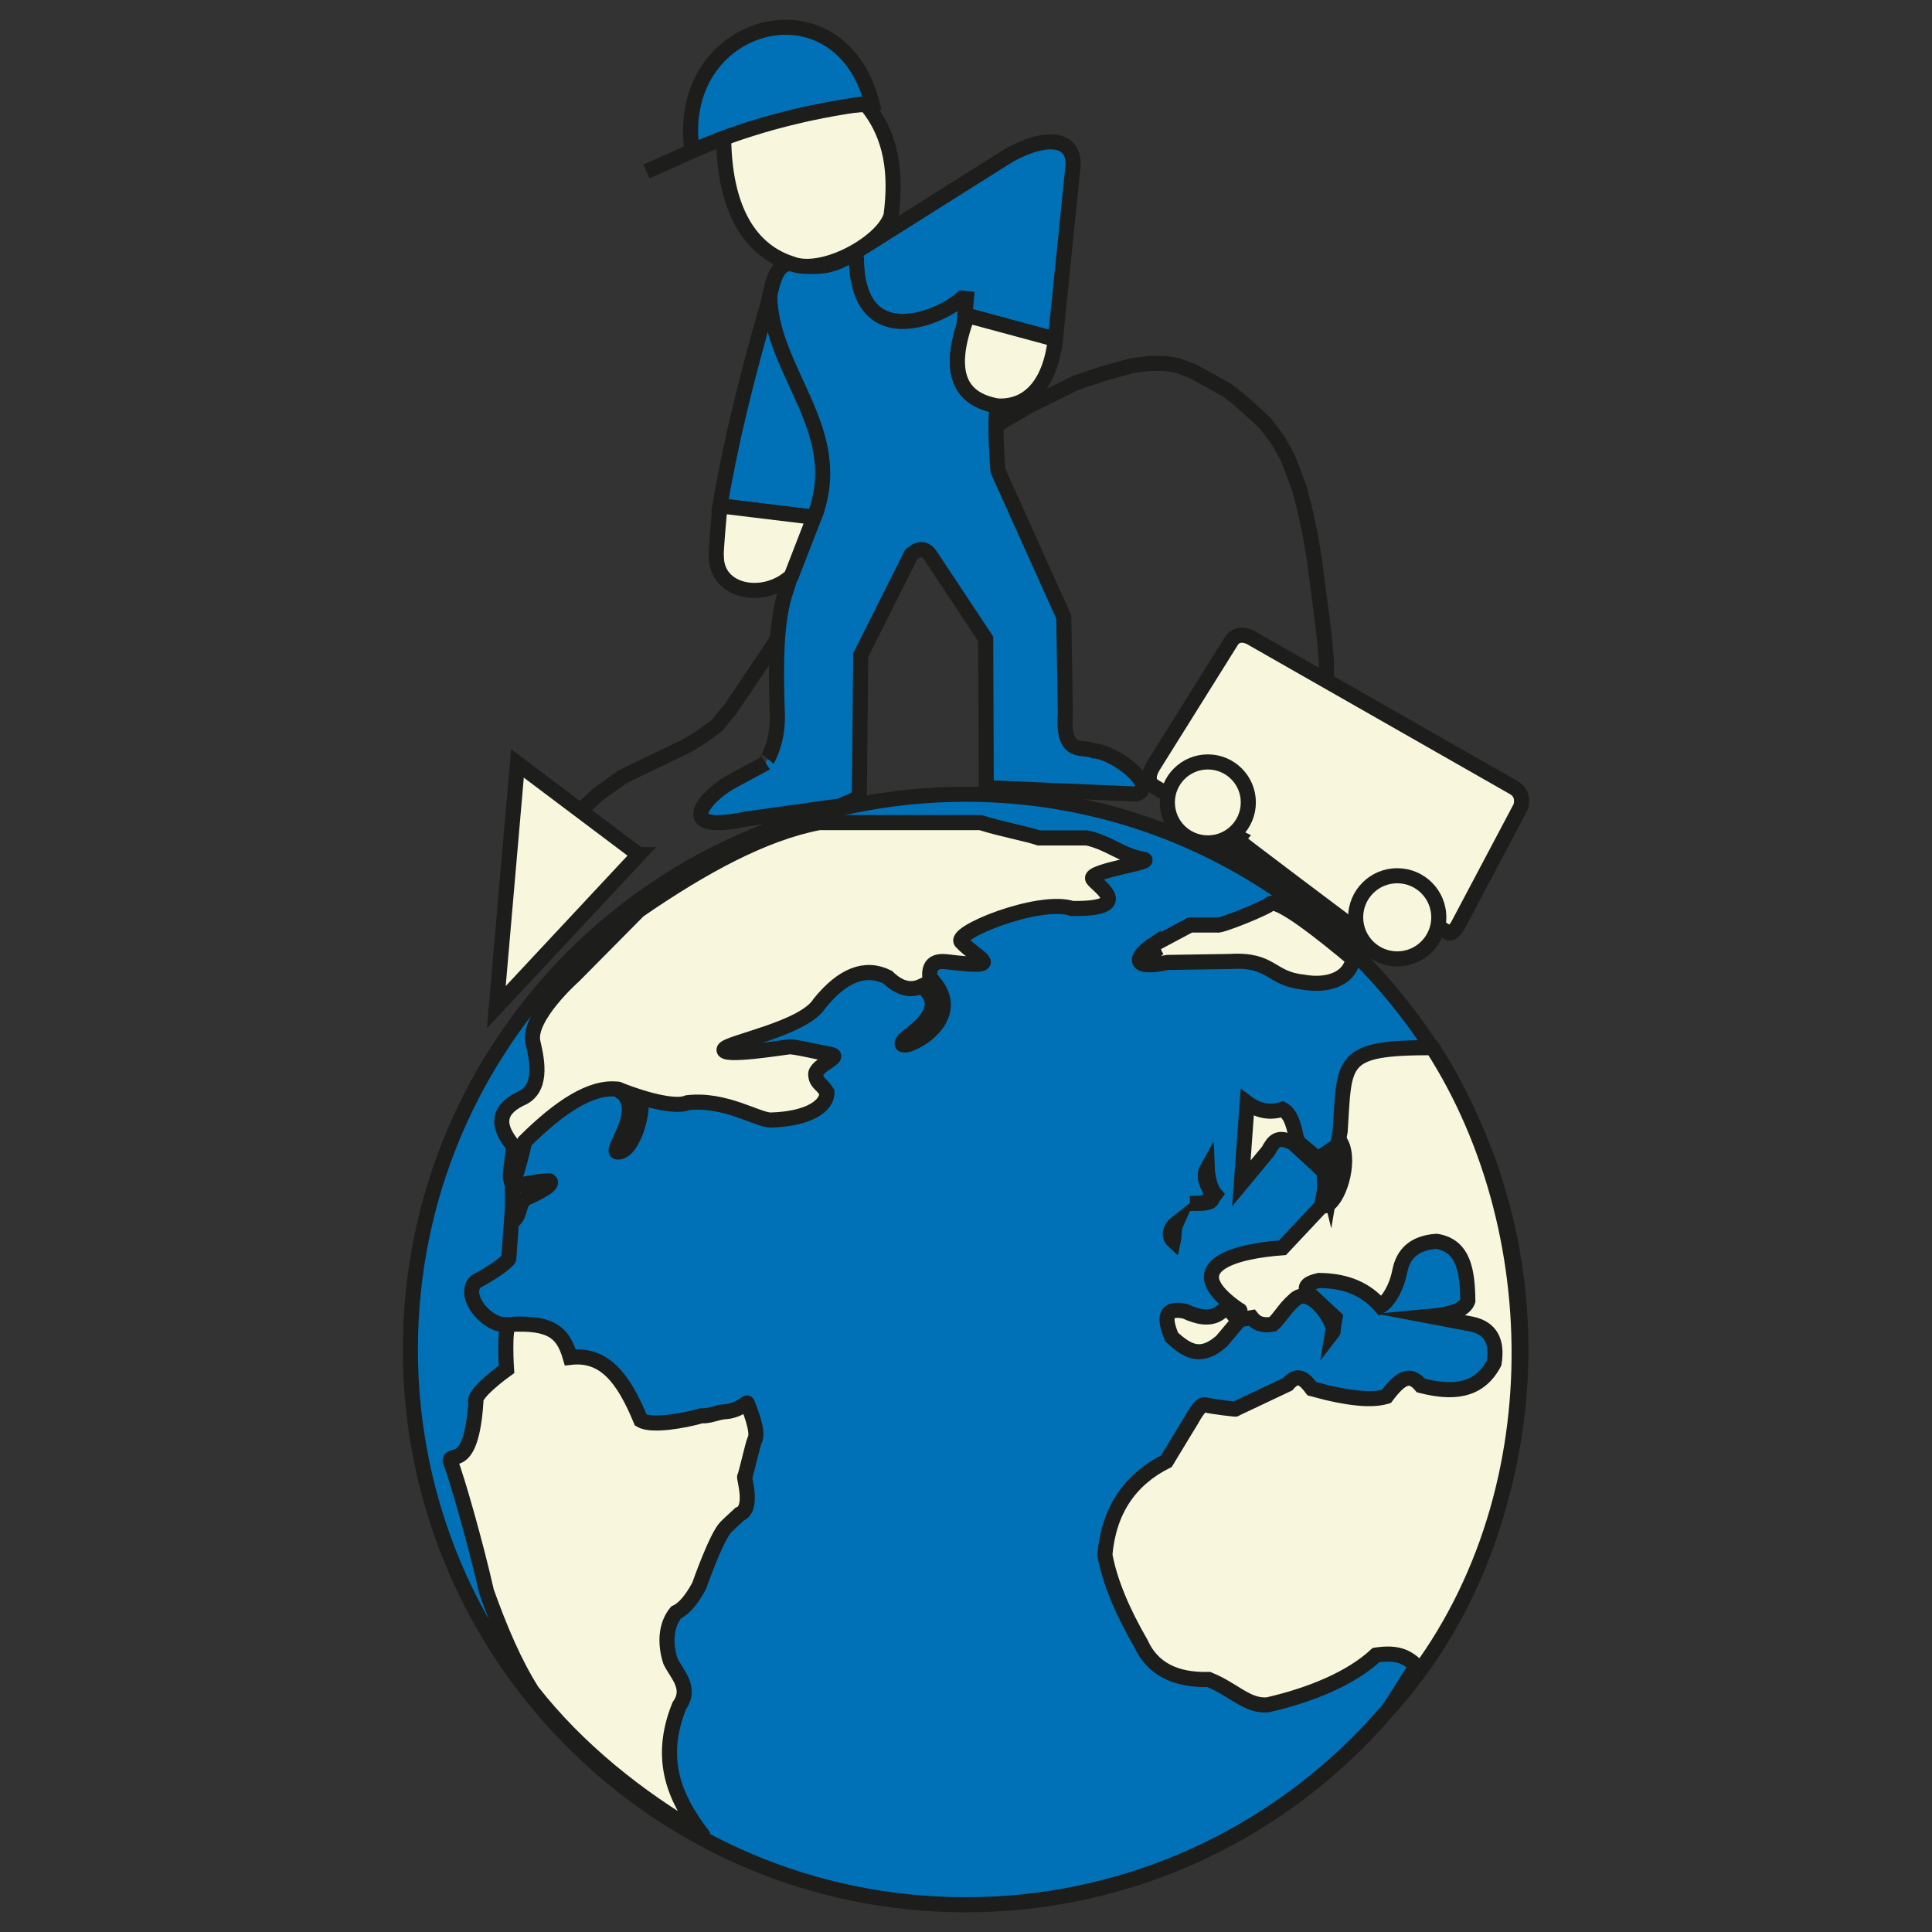 <?xml version="1.0" encoding="UTF-8"?>
<svg data-bbox="108.75 7.221 294.487 497.559" viewBox="0 0 512 512" xmlns="http://www.w3.org/2000/svg" data-type="ugc">
    <rect x="0" y="0" width="512" height="512" fill="#333333" stroke="none"/>
    <g>
        <path fill="#0071b7" stroke="#1d1d1b" stroke-width="4" stroke-miterlimit="10" d="M403.05 357.63c0 81.269-65.881 147.15-147.15 147.15s-147.15-65.881-147.15-147.15 65.881-147.15 147.15-147.15 147.15 65.881 147.15 147.15z"/>
        <path d="M186.15 486.24c-7.31-9.63-11.89-19.94-6.12-34.21 3.4-4.76-.78-8.46-2.36-11.81-1.48-4.63-1.27-9.48 1.46-12.87 3.52-1.59 6.22-7.26 6.22-7.26s4.47-12.8 7.02-15.41c0 0 2.44-2.36 3.62-3.4 3.85-1.47 1.03-9.89 1.36-9.97.25-.06 2.13-8.58 2.66-9.74 1.3-2.1-1.82-9.21-1.98-9.74-.11-.37-2.09 2.07-5.98 2.29-1.78.09-4.14 1.26-6.18 1.08-4.43 1.29-13.2 2.87-16.05 1.16-4.6-11.16-9.66-17.71-18.69-16.65-1.93-6.68-5.1-9.38-16.31-8.71-1.29 1.37-.59 11.89-.59 11.89s-9.26 6.59-8.13 8.83c-1.25 18.35-6.8 12.91-6.8 15.41 1.81 4.64 6.8 22.09 9.63 34.66 3.62 10.12 7.47 19.13 12.12 26.45 11.95 15.24 28.06 28.23 45.1 38z" fill="#f8f6dd" stroke="#1d1d1b" stroke-width="4" stroke-miterlimit="10"/>
        <path d="m169.27 241.27-17.16 17.33s-12.47 11.02-10.87 17.67c1.27 5.29 2.51 12.59-3.4 14.95-6.34 3.16-6.03 7.47-1.7 12.57.07.67-1.49 9.46-.69 8.5 0 5.78 3.62-9.8 3.62-9.8 9.26-9.2 17.74-14.79 24.77-13.82 7.83 5-2.72 16.57-.17 16.65 4.67.15 7.6-13.85 5.61-14-.94 1.07-6.5-3.11-5.44-2.66 2.68 1.15 14.16 5.37 18.35 3.57 9.95-1.18 18.75 4.68 22.09 4.59 9.89-.28 15.01-3.66 14.87-7.38-1.54-2.43-2.81-2.3-2.98-4.68s7.15-4.74 3.99-5.32-9.57-2.12-10.96-2.02-18.28 2.91-17.29.64c.78-1.81 21.07-5.39 25.28-12.15 6.04-7.47 12.07-9.91 18.01-6.97 2.89 2.79 5.9 3.89 9.08 2.38 7.94 6.28-3.48 12.81-4.7 14.24-4.32 5.05 19.04-4.38 6.84-16.44-.37-3.73 1.57-4.55 4.42-4.25 16.28 1.99 8.16-.74 4.08-5.1-3.31-2.3 20.39-11.92 29.23-9.01 16.94.21 6.46-6.14 5.44-7.82-1.35-2.21 17.45-4.54 13.26-5.27-5.72-.99-8.82-4.3-14.79-5.61h-12.74c-3.27-1.1-9.99-2.33-15.46-4.06h-42.82c-14.57 2.78-30.76 11.56-47.77 23.27z" fill="#f8f6dd" stroke="#1d1d1b" stroke-width="4" stroke-miterlimit="10"/>
        <path d="m368.26 452.65 7.12-11.22c-2.52-2.3-4.93-3.67-10.7-2.83-6.69 6.22-17.41 10.61-28.72 13.2-5.47.48-9.01-4.08-15.63-6.72-8.78.23-14.94-2.78-18.01-9.59-4.66-8.09-8.15-15.96-9.52-23.45 1.04-11.81 6.65-19.96 16.31-24.81l6.8-11.21s2.13-4.07 3.4-3.74c2.32.6 9.11 1.3 8.03 1.13l13.89-6.56c2.71-3.19 4.52-1.38 6.46 1.19 10.15 2.8 16.1 3.12 19.71 2.04 3.8-5.05 6.24-6.38 9.18-2.89 8.08 2.04 15.25 1.83 19.37-5.95.9-5.55-.74-9.25-5.95-10.34l-10.87-2.06c5.22-.48 9.01-1.61 9.86-4.08-.1-7.72-1.02-14.69-8.33-15.8-6.04.43-8.77 3.43-9.69 7.82-.84 4.57-3.18 8.25-5.1 9.35-3.78-4.31-8.81-6.72-16.31-6.8-2.57.59-4.1 1.43-3.06 3.06l7.31 6.8-.65 3.9c1.31-1.69-5.67-12.91-10.06-8.66-2.94 2.59-3.81 4.75-5.78 6.48-2.93.55-4.52-.33-5.61-1.72l-3.18.54-4.77 5.67c-5.35 4.73-8.92 2.97-13.29-1.11-1.79-4.5-2.28-8.02 3.57-6.8 3.4 1.6 6.45 2.15 8.84.68 1.79-1.37 2.88-1.28 3.57-.34 0 0 3.08-.44 1.87-.68-16.99-11.72-.49-15.63 11.55-16.48l10.36-11.04 1.53-8.33-9.01-8.33c-4.08-2.09-5.16-.7-6.66 2.07l-7.11 8.56 1.53-21.34c3.06 2.28 6.18 2.7 9.35 1.7 2.6 1.39 3.1 5.15 3.91 8.5l4.8 4.11 2.34 2 .17 11.04c3.57-.85 6.95-11.55 4.32-16.68l-5.23 3.53 2.27 9.24 2.72-15.97c1.19-18.86-.17-22.11 24.47-22.09 32.28 50.12 32.3 126.25-11.37 175.01z" fill="#f8f6dd" stroke="#1d1d1b" stroke-width="4" stroke-miterlimit="10"/>
        <path d="M310.94 328.87c-1.21-1.12-1.08-3.2.72-4.62-.66 1.47-.36 2.96-.72 4.62z" fill="#f8f6dd" stroke="#1d1d1b" stroke-width="4" stroke-miterlimit="10"/>
        <path d="M317.32 318.92c8.72 0 0-4.64 2.61-9.29 0 0 .18 4.64 2.15 6.91-1.7 2.38-4.76 2.38-4.76 2.38z" fill="none" stroke="#1d1d1b" stroke-width="4" stroke-miterlimit="10"/>
        <path d="M358.56 254.12c-.93 5.44-6.92 7.33-13.37 6.12-8.61-.91-8.04-6.12-19.14-5.44l-16.68.26c-9.83 2.11-8.45-1.52-4.14-4.45-.15 1.55 1.59 3.52 1.59 3.52s-1.51-1.7-1.15-3.8l9.73-5.19h7.14c.82.43 13.11-4.61 13.93-5.52 1.89-2.07 14.92 8.52 22.09 14.5z" fill="#f8f6dd" stroke="#1d1d1b" stroke-width="4" stroke-miterlimit="10"/>
        <path fill="none" stroke="#1d1d1b" stroke-width="4" stroke-miterlimit="10" d="m360.94 250.45-37.64-26.51"/>
        <path fill="#f8f6dd" stroke="#1d1d1b" stroke-width="4" stroke-miterlimit="10" d="m169.27 226.49-37.75 40.44 5.61-64.62 32.14 24.18z"/>
        <path fill="none" stroke="#1d1d1b" stroke-width="4" stroke-miterlimit="10" d="m325.28 222.04 33.98 24.16"/>
        <path d="M357.78 245.15s-30.07-22.56-29.9-22.67 5.72-6.61 5.72-6.61l31.26 19.36-7.08 9.92z" fill="#f8f6dd" stroke="#1d1d1b" stroke-width="4" stroke-miterlimit="10"/>
        <path d="m381.3 245.69 2.57 1.53c.98.59 2.46-1.91 2.46-1.91l16.71-31.56c.56-2.23-.06-4.03-2.01-5.1l-68.82-39.25c-2.8-1.8-4.95-1.15-5.95.59l-20.56 32.89c-1.42 2.3-1.64 4.19 0 5.44l3.65 2.17" fill="#f8f6dd" stroke="#1d1d1b" stroke-width="4" stroke-miterlimit="10"/>
        <path fill="#f8f6dd" stroke="#1d1d1b" stroke-width="4" stroke-miterlimit="10" d="M330.82 212.65c0 5.926-4.804 10.73-10.73 10.73s-10.73-4.804-10.73-10.73 4.804-10.73 10.73-10.73 10.73 4.804 10.73 10.73z"/>
        <path fill="#f8f6dd" stroke="#1d1d1b" stroke-width="4" stroke-miterlimit="10" d="M381.3 243.1c0 6.086-4.934 11.02-11.02 11.02-6.086 0-11.02-4.934-11.02-11.02 0-6.086 4.934-11.02 11.02-11.02 6.086 0 11.02 4.934 11.02 11.02z"/>
        <path d="m153.77 214.83 4.74-4.35 6.46-4.61 4.87-2.38 7.36-3.51s4.3-2.15 4.64-2.27c.34-.11 4.3-2.61 4.3-2.61l3.85-2.83 3.62-4.42 10.99-16.31 5.78-9.29 7.7-9.06 8.72-10.08 7.48-7.7 6.68-6.46 10.42-8.5 8.84-5.55 12.35-7.25 12.35-6.12 7.36-2.49 7.7-2.15 4.57-.57h4.15l3.4.57 3.96 1.47 4.76 2.61 4.42 2.49 2.95 2.27 4.19 3.74 2.95 2.72 3.4 4.53 2.49 4.53 1.47 3.74 1.81 4.87 1.36 5.55 1.36 6.23 1.13 6.8.91 7.14.79 5.88.96 7.85.51 5.86v5.24" fill="none" stroke="#1d1d1b" stroke-width="4" stroke-miterlimit="10"/>
        <path d="M264.36 107.59c-1.01 3.9.11 17.18.11 17.18l17.44 38.74.42 25.78c-.86 11.38 4.9 8.32 7.51 9.68 5.78.34 17.43 9.5 11.2 11.46l-39.67-1.69-.15-39.42-14.88-22.46c-2.13-2.56-4.17-.38-4.87.11l-13.37 26.62-.37 37.73-5.06 2.26-25.26 3.51c-19.65 4.11-10.2-6.6-2.91-10.31l8.28-4.46c-.05.04 3.33-4.74 3.24-12.53-.46-12.82-.55-25.15 2.34-33.42l6.14-19.44-23.7-2.88c2.73-16.48 7.24-34.69 12.82-53.92 1.46-7.14 2.54-11.77 8.57-9.91 5.02 1.05 9.48-.04 13.51-2.8l41.78-26.32c10.31-5.66 17.96-4.54 16.78 3.87l-4.57 44.95-23.27-6.29c-5.11 13.46-3.28 21.99 7.94 23.96z" fill="#0071b7" stroke="#1d1d1b" stroke-width="4" stroke-miterlimit="10"/>
        <path d="M226.96 67.96c-.06 29.4 28.75 13.1 29.32 9.24l-.85 9.24" fill="none" stroke="#1d1d1b" stroke-width="4" stroke-miterlimit="10"/>
        <path d="M215.75 137.08c8.96-22.83-11.45-38.34-11.77-58.76" fill="#0071b7" stroke="#1d1d1b" stroke-width="4" stroke-miterlimit="10"/>
        <path d="M190.79 134.05s-1.19 12.7-.95 13.42c-.03 9.58 12.64 11.84 19.86 5.2l6.05-15.59-24.96-3.03z" fill="#f8f6dd" stroke="#1d1d1b" stroke-width="4" stroke-miterlimit="10"/>
        <path d="M279.67 89.91c-1.1 10.23-5.96 18.14-15.31 17.68-9.87-1.73-13.69-8.7-7.95-23.96l23.26 6.28z" fill="#f8f6dd" stroke="#1d1d1b" stroke-width="4" stroke-miterlimit="10"/>
        <path d="M209.54 69.82c-12.17-4.06-17.56-16.46-17.76-33.13 10.72-5.38 23.2-8.42 37.72-9.01 6.93 8.31 8.1 18.49 6.63 29.48-2.12 7.06-18.11 16.15-26.59 12.66z" fill="#f8f6dd" stroke="#1d1d1b" stroke-width="4" stroke-miterlimit="10"/>
        <path d="m171.31 45.44 12.12-5.41c-5.15-34.18 38.6-46.75 47.67-12.77-18.06 2.13-35.55 7.16-48.16 12.99" fill="#0071b7" stroke="#1d1d1b" stroke-width="4" stroke-miterlimit="10"/>
        <path d="M134.83 350.99c-5.21 1.07-12.63-7.43-8.77-11.34 5.54-2.89 8.87-5.75 8.77-6.11l.96-13.25v-5.78s6.96-1.72 9.86-1.53c1.7 1.19-5.95 4.42-5.95 4.42-2.72 1.36-1.36 5.1-4.38 6.57" fill="none" stroke="#1d1d1b" stroke-width="4" stroke-miterlimit="10"/>
    </g>
</svg>
